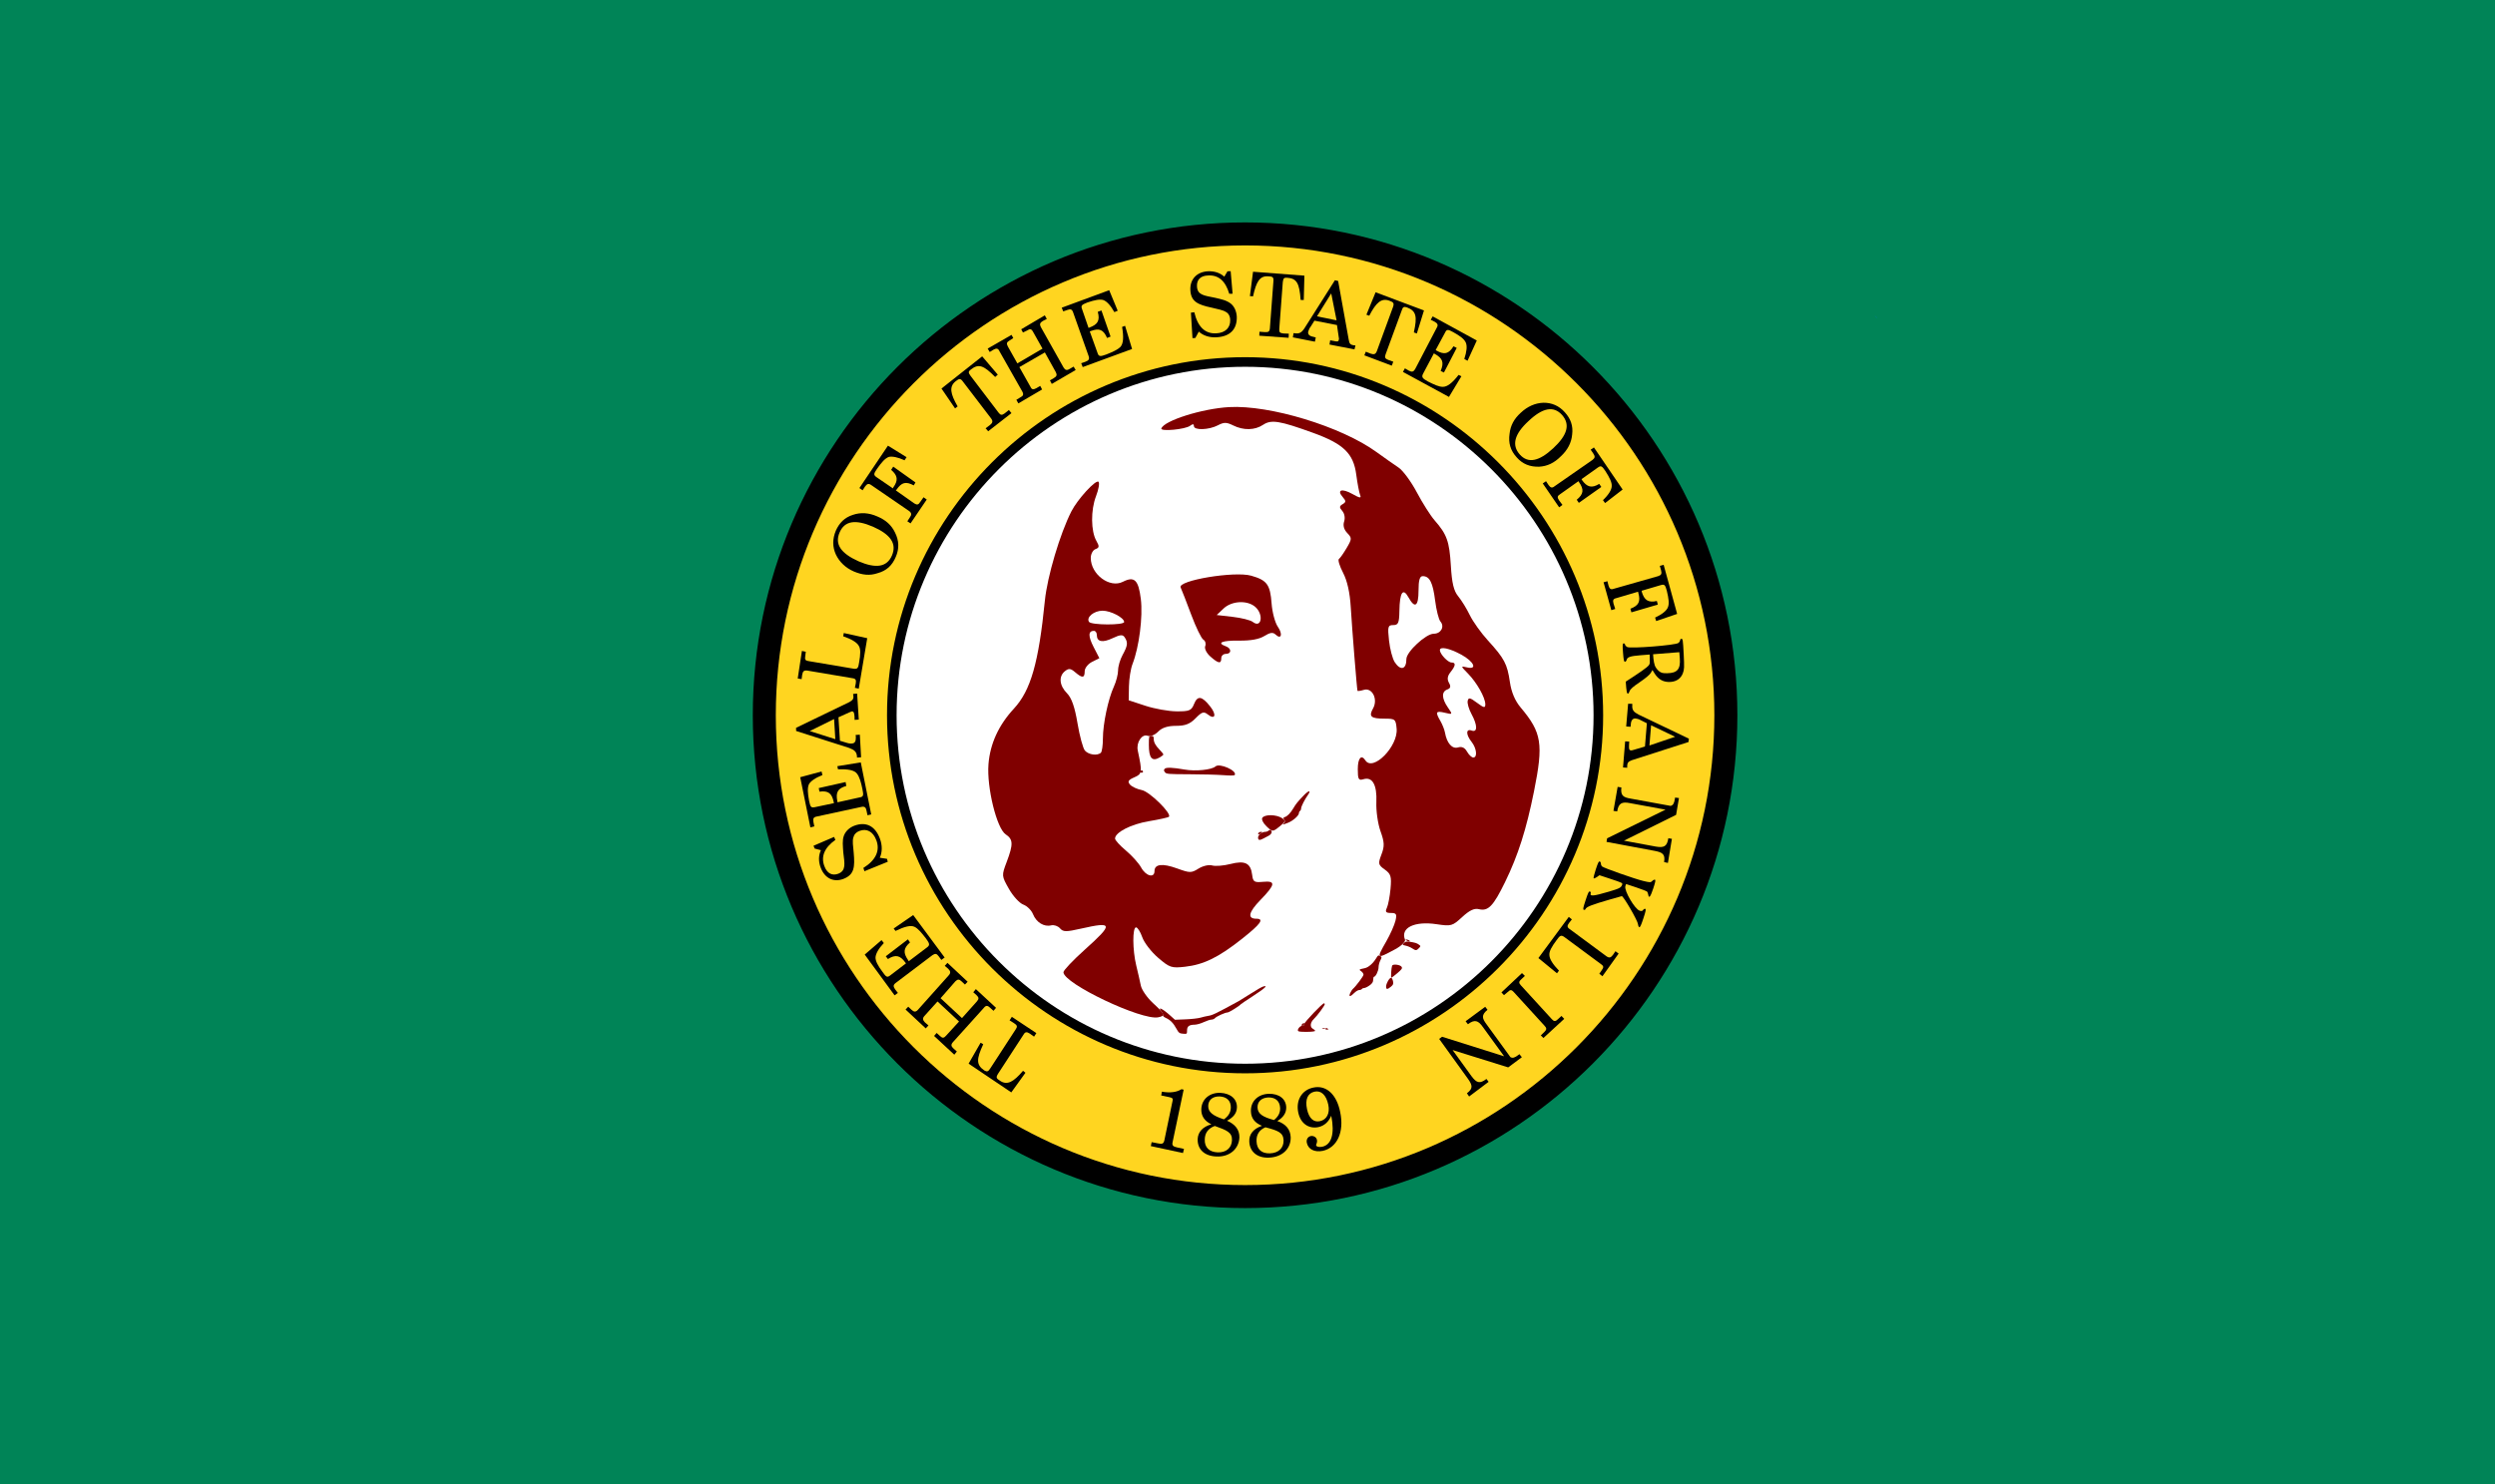 <?xml version="1.0" encoding="UTF-8" standalone="no"?>
<svg
   version="1.1"
   width="600"
   height="356.962"
   viewBox="0 0 300 178.481"
   id="svg6311"
   sodipodi:docname="Flag_of_Franklin.svg"
   inkscape:version="1.1 (c68e22c387, 2021-05-23)"
   xmlns:inkscape="http://www.inkscape.org/namespaces/inkscape"
   xmlns:sodipodi="http://sodipodi.sourceforge.net/DTD/sodipodi-0.dtd"
   xmlns="http://www.w3.org/2000/svg"
   xmlns:svg="http://www.w3.org/2000/svg">
  <defs
     id="defs6315" />
  <sodipodi:namedview
     id="namedview6313"
     pagecolor="#ffffff"
     bordercolor="#666666"
     borderopacity="1.0"
     inkscape:pageshadow="2"
     inkscape:pageopacity="0.0"
     inkscape:pagecheckerboard="0"
     showgrid="false"
     fit-margin-top="0"
     fit-margin-left="0"
     fit-margin-right="0"
     fit-margin-bottom="0"
     inkscape:zoom="0.59"
     inkscape:cx="633.05085"
     inkscape:cy="338.13559"
     inkscape:window-width="1366"
     inkscape:window-height="705"
     inkscape:window-x="-8"
     inkscape:window-y="-8"
     inkscape:window-maximized="1"
     inkscape:current-layer="svg6311" />
  <rect
     fill="#008457"
     width="300"
     height="178.481"
     id="rect4409"
     x="0"
     y="0"
     style="stroke-width:0.542" />
  <path
     fill-rule="evenodd"
     clip-rule="evenodd"
     fill="#ffd520"
     d="m 149.709,142.931 c -31.355,0 -56.928,-25.574 -56.928,-56.928 0,-31.354 25.573,-56.927 56.928,-56.927 31.355,0 56.928,25.573 56.928,56.927 0,31.354 -25.574,56.928 -56.928,56.928 z"
     id="path4411"
     style="stroke-width:0.542" />
  <path
     fill="#34c2de"
     stroke="#000000"
     stroke-width="0.483"
     stroke-miterlimit="2.613"
     d="m 149.709,43.527 c 23.396,0 42.477,19.082 42.477,42.478 0,23.396 -19.082,42.476 -42.477,42.476 -23.396,0 -42.477,-19.081 -42.477,-42.476 0,-23.395 19.081,-42.478 42.477,-42.478 z"
     id="path4413" />
  <path
     fill-rule="evenodd"
     clip-rule="evenodd"
     fill="none"
     stroke="#000000"
     stroke-width="2.767"
     d="m 149.709,28.127 c 31.84,0 57.81,25.999 57.81,57.876 0,31.876 -25.97,57.876 -57.81,57.876 -31.84,0 -57.809,-26 -57.809,-57.876 0,-31.877 25.969,-57.876 57.809,-57.876 z"
     id="path4419" />
  <path
     fill-rule="evenodd"
     clip-rule="evenodd"
     d="m 140.994,137.333 1.329,-6.306 -0.258,-0.059 c -0.555,0.356 -1.349,0.475 -2.36,0.297 l -0.079,0.457 0.952,0.198 c 0.377,0.08 0.496,0.159 0.416,0.436 l -0.991,4.76 c -0.1,0.435 -0.278,0.475 -0.813,0.357 l -0.715,-0.139 -0.099,0.476 3.867,0.833 0.119,-0.496 -0.753,-0.159 c -0.535,-0.119 -0.714,-0.218 -0.615,-0.654 z"
     id="path4421"
     style="stroke-width:0.542" />
  <path
     fill-rule="evenodd"
     clip-rule="evenodd"
     d="m 145.654,135.191 c -0.833,-0.396 -1.229,-1.011 -1.209,-1.823 0.04,-1.191 0.991,-2.003 2.28,-1.963 1.269,0.059 2.042,0.772 2.003,1.764 -0.02,0.675 -0.417,1.191 -1.19,1.587 0.991,0.435 1.507,1.09 1.488,2.022 -0.06,1.349 -1.151,2.36 -2.777,2.281 -1.447,-0.06 -2.28,-0.873 -2.241,-2.102 0.04,-0.833 0.595,-1.468 1.646,-1.765 z m 0.417,0.198 c -0.773,0.278 -1.19,0.814 -1.21,1.607 -0.04,0.972 0.535,1.526 1.547,1.567 1.031,0.039 1.685,-0.536 1.725,-1.448 0.04,-0.953 -0.615,-1.21 -2.062,-1.726 z m 1.091,-0.794 c 0.555,-0.396 0.812,-0.832 0.832,-1.407 0.02,-0.813 -0.475,-1.309 -1.348,-1.349 -0.833,-0.019 -1.348,0.416 -1.369,1.131 -0.02,0.754 0.555,1.19 1.885,1.625 z"
     id="path4423"
     style="stroke-width:0.542" />
  <path
     fill-rule="evenodd"
     clip-rule="evenodd"
     d="m 151.743,135.37 c -0.853,-0.337 -1.31,-0.912 -1.329,-1.725 -0.059,-1.191 0.833,-2.083 2.123,-2.122 1.268,-0.04 2.081,0.615 2.121,1.606 0.019,0.674 -0.337,1.23 -1.071,1.666 1.011,0.357 1.567,0.992 1.606,1.943 0.04,1.349 -0.972,2.399 -2.617,2.459 -1.428,0.059 -2.321,-0.734 -2.36,-1.943 -0.04,-0.852 0.476,-1.527 1.527,-1.884 z m 0.416,0.178 c -0.754,0.318 -1.111,0.892 -1.071,1.706 0.04,0.951 0.615,1.466 1.625,1.427 1.032,-0.039 1.647,-0.654 1.626,-1.566 -0.038,-0.953 -0.694,-1.17 -2.181,-1.567 z m 1.031,-0.872 c 0.536,-0.437 0.753,-0.892 0.734,-1.448 -0.04,-0.833 -0.556,-1.288 -1.428,-1.269 -0.834,0.04 -1.309,0.516 -1.29,1.209 0.02,0.754 0.635,1.15 1.984,1.508 z"
     id="path4425"
     style="stroke-width:0.542" />
  <path
     fill-rule="evenodd"
     clip-rule="evenodd"
     d="m 159.714,132.831 c 0.219,1.032 -0.178,1.804 -1.011,1.984 -0.754,0.158 -1.309,-0.337 -1.546,-1.447 -0.257,-1.191 0.1,-1.925 0.893,-2.103 0.793,-0.177 1.408,0.377 1.665,1.567 z m 0.358,1.329 c 0.436,2.201 0.019,3.49 -1.091,3.729 -0.435,0.08 -0.694,-0.021 -0.734,-0.178 -0.02,-0.101 0.179,-0.319 0.099,-0.655 -0.059,-0.318 -0.416,-0.515 -0.734,-0.456 -0.356,0.079 -0.574,0.415 -0.475,0.832 0.158,0.734 0.893,1.15 1.904,0.952 1.725,-0.377 2.618,-2.24 2.102,-4.68 -0.437,-2.162 -1.706,-3.253 -3.213,-2.935 -1.389,0.277 -2.141,1.526 -1.825,3.014 0.278,1.309 1.249,1.982 2.419,1.744 0.714,-0.158 1.231,-0.634 1.547,-1.368 z"
     id="path4427"
     style="stroke-width:0.542" />
  <rect
     x="586.74"
     y="73.384"
     fill="none"
     width="221"
     height="219.3"
     id="rect6279" />
  <path
     fill="none"
     stroke="#000000"
     stroke-width="1.153"
     stroke-miterlimit="2.613"
     d="m 149.709,43.527 c 23.396,0 42.477,19.082 42.477,42.478 0,23.396 -19.082,42.476 -42.477,42.476 -23.396,0 -42.477,-19.081 -42.477,-42.476 0,-23.396 19.081,-42.478 42.477,-42.478 z"
     id="path6281"
     style="fill:#ffffff" />
  <path
     style="fill:#008080;stroke-width:0.106"
     d="m 225.492,38.062 c -0.131,-0.167 -0.128,-0.171 0.04,-0.04 0.176,0.138 0.232,0.225 0.145,0.225 -0.022,0 -0.105,-0.083 -0.185,-0.185 z"
     id="path12694" />
  <g
     id="g13672"
     transform="matrix(0.538,0.069,-0.069,0.538,236.899,20.857)">
    <path
       fill-rule="evenodd"
       clip-rule="evenodd"
       d="m -119.132,59.634 10.821,4.204 2.156,-4.898 -0.659,-0.219 c -1.169,1.974 -2.157,2.96 -3.143,3.07 -0.806,0.11 -1.901,-0.219 -3.437,-0.767 -1.244,-0.512 -1.572,-0.731 -1.244,-1.609 l 1.792,-4.752 0.183,0.11 c 1.9,0.731 2.339,1.644 1.791,3.582 l 0.769,0.256 2.12,-5.776 -0.769,-0.255 c -0.804,1.828 -1.792,2.156 -3.583,1.425 l -0.219,-0.109 1.572,-4.094 c 0.256,-0.841 0.584,-0.805 1.791,-0.329 1.644,0.658 2.631,1.206 3.071,1.975 0.401,0.693 0.439,1.901 0.108,3.617 l 0.769,0.293 1.462,-4.716 -10.383,-4.057 -0.328,0.804 0.949,0.329 c 0.696,0.292 0.879,0.621 0.586,1.279 l -3.58,9.688 c -0.294,0.658 -0.623,0.766 -1.316,0.511 l -0.951,-0.401 z"
       id="path4461" />
    <g
       id="g13642">
      <path
         fill-rule="evenodd"
         clip-rule="evenodd"
         d="m -185.734,215.099 -4.496,9.322 c -0.366,0.768 -0.585,0.876 -1.243,0.621 -1.974,-1.023 -2.083,-2.231 -0.987,-5.738 l -0.621,-0.258 -2.048,4.936 10.199,5.117 2.558,-4.715 -0.585,-0.365 c -1.791,2.741 -3.07,3.692 -4.752,2.851 -0.841,-0.401 -1.097,-0.548 -0.658,-1.499 l 4.497,-9.322 c 0.293,-0.693 0.621,-0.731 1.352,-0.401 l 1.023,0.55 0.403,-0.842 -5.849,-2.887 -0.401,0.84 1.096,0.512 c 0.731,0.33 0.841,0.658 0.512,1.279 z"
         id="path4429" />
      <path
         fill-rule="evenodd"
         clip-rule="evenodd"
         d="m -190.669,210.932 -4.971,-3.546 -0.475,0.769 0.804,0.548 c 0.585,0.438 0.659,0.732 0.256,1.352 l -2.814,4.096 -5.264,-3.766 2.776,-4.131 c 0.44,-0.549 0.769,-0.621 1.39,-0.145 l 0.804,0.584 0.512,-0.694 -4.971,-3.582 -0.511,0.732 0.84,0.547 c 0.585,0.44 0.695,0.841 0.329,1.389 l -5.848,8.518 c -0.403,0.549 -0.768,0.585 -1.389,0.144 l -0.804,-0.584 -0.513,0.695 4.972,3.582 0.511,-0.731 -0.841,-0.549 c -0.584,-0.475 -0.694,-0.842 -0.328,-1.389 l 2.485,-3.583 5.3,3.802 -2.45,3.475 c -0.402,0.619 -0.731,0.693 -1.315,0.256 l -0.84,-0.586 -0.477,0.731 4.971,3.547 0.475,-0.768 -0.804,-0.551 c -0.621,-0.438 -0.731,-0.766 -0.329,-1.387 l 5.849,-8.443 c 0.366,-0.623 0.768,-0.623 1.353,-0.185 l 0.84,0.585 z"
         id="path4431" />
      <path
         fill-rule="evenodd"
         clip-rule="evenodd"
         d="m -203.39,201.318 -8.115,-8.443 -3.91,3.51 0.474,0.475 c 1.865,-1.207 3.181,-1.755 4.095,-1.426 0.768,0.258 1.645,1.06 2.815,2.231 0.913,0.986 1.134,1.315 0.474,1.937 l -3.618,3.548 -0.109,-0.148 c -1.39,-1.535 -1.464,-2.522 -0.147,-4.021 l -0.548,-0.621 -4.386,4.35 0.548,0.548 c 1.535,-1.278 2.595,-1.168 3.948,0.294 l 0.146,0.145 -3.144,3.107 c -0.621,0.622 -0.876,0.402 -1.755,-0.549 -1.242,-1.279 -1.901,-2.228 -1.972,-3.034 -0.038,-0.804 0.402,-1.973 1.424,-3.362 l -0.585,-0.586 -3.29,3.656 7.713,8.116 0.658,-0.622 -0.731,-0.732 c -0.475,-0.549 -0.548,-0.877 -0.037,-1.389 l 7.312,-7.164 c 0.548,-0.476 0.876,-0.476 1.425,0.11 l 0.657,0.694 z"
         id="path4433" />
      <path
         fill-rule="evenodd"
         clip-rule="evenodd"
         d="m -220.462,181.214 c 0.403,-1.279 0.221,-2.778 -0.474,-4.131 -1.426,-2.779 -3.62,-3.473 -6.032,-2.193 -1.024,0.548 -1.755,1.426 -2.011,2.485 -0.255,1.097 0.073,2.268 0.329,3.655 0.658,2.561 1.133,3.948 -0.475,4.861 -1.315,0.695 -2.487,0.258 -3.29,-1.278 -1.06,-2.011 -0.512,-4.058 1.682,-6.067 l -0.366,-0.623 -4.277,2.523 0.328,0.584 1.427,0.184 c -0.403,1.279 -0.221,2.594 0.439,3.838 1.206,2.266 3.29,2.925 5.336,1.828 2.267,-1.244 2.193,-2.888 1.499,-6.068 -0.33,-1.426 -0.621,-2.485 -0.512,-3.254 0.072,-0.693 0.439,-1.278 1.206,-1.68 1.426,-0.769 2.961,-0.295 3.948,1.606 1.134,2.158 0.439,4.386 -2.083,6.435 l 0.331,0.694 4.862,-2.743 -0.257,-0.621 z"
         id="path4435" />
      <path
         fill-rule="evenodd"
         clip-rule="evenodd"
         d="m -223.567,171.928 -3.765,-11.148 -5.043,1.497 0.218,0.661 c 2.192,-0.332 3.619,-0.294 4.313,0.436 0.622,0.62 1.097,1.682 1.608,3.181 0.44,1.315 0.548,1.717 -0.401,1.973 l -4.68,1.684 -0.072,-0.22 c -0.658,-1.938 -0.255,-2.853 1.535,-3.619 l -0.255,-0.842 -5.739,2.083 0.256,0.768 c 1.901,-0.512 2.778,0 3.436,1.9 l 0.073,0.221 -4.095,1.425 c -0.876,0.294 -0.986,0 -1.424,-1.205 -0.548,-1.682 -0.769,-2.853 -0.512,-3.692 0.292,-0.693 1.169,-1.535 2.705,-2.377 l -0.293,-0.768 -4.532,1.865 3.655,10.748 0.84,-0.33 -0.328,-0.951 c -0.219,-0.731 -0.11,-1.06 0.549,-1.277 l 9.614,-3.4 c 0.658,-0.221 0.986,0 1.206,0.731 l 0.33,0.951 z"
         id="path4437" />
      <path
         fill-rule="evenodd"
         clip-rule="evenodd"
         d="m -242.43,155.699 -0.109,-0.693 11.002,-7.166 c 0.658,-0.512 0.877,-0.803 0.695,-1.499 0,-0.109 -0.109,-0.29 -0.109,-0.401 l 0.877,-0.184 1.096,5.667 -0.914,0.183 -0.11,-0.731 c -0.183,-0.842 -0.292,-1.098 -0.731,-1.06 -0.147,0.072 -0.366,0.182 -0.586,0.328 l -2.193,1.353 0.987,5.117 1.537,0.256 c 0.474,0.109 0.986,0.074 1.205,0 0.586,-0.109 0.804,-0.586 0.658,-1.498 l -0.109,-0.476 0.914,-0.183 0.914,4.934 -0.914,0.184 v -0.184 c -0.219,-1.096 -0.767,-1.426 -1.974,-1.716 z m 8.006,-3.692 -5.008,3.327 5.849,1.059 z"
         id="path4439" />
      <path
         fill-rule="evenodd"
         clip-rule="evenodd"
         d="m -229.856,144.625 0.44,-11.334 -5.301,-0.475 -0.037,0.731 c 1.938,0.402 3.143,0.95 3.656,1.608 0.584,0.658 0.658,1.9 0.584,3.655 -0.036,1.244 -0.108,1.573 -0.986,1.573 l -10.162,-0.403 c -0.695,0 -0.915,-0.219 -0.877,-0.987 v -0.987 l -0.878,-0.073 -0.146,6.177 0.877,0.037 v -0.986 c 0.036,-0.769 0.255,-1.06 0.988,-1.06 l 10.161,0.402 c 0.695,0 0.915,0.256 0.877,1.06 l -0.072,0.987 z"
         id="path4441" />
      <path
         fill-rule="evenodd"
         clip-rule="evenodd"
         d="m -67.299,174.79 -5.52,9.909 4.512,2.822 0.364,-0.636 c -1.546,-1.235 -2.373,-2.269 -2.532,-3.088 -0.223,-0.851 0.273,-1.993 1.133,-3.524 0.594,-1.093 0.808,-1.354 1.591,-0.957 l 8.88,4.958 c 0.62,0.314 0.716,0.609 0.336,1.277 l -0.446,0.88 0.75,0.462 2.925,-5.443 -0.766,-0.43 -0.446,0.88 c -0.38,0.67 -0.708,0.83 -1.361,0.499 l -8.879,-4.956 c -0.62,-0.314 -0.7,-0.642 -0.303,-1.342 l 0.511,-0.848 z"
         id="path4441-7" />
      <path
         fill-rule="evenodd"
         clip-rule="evenodd"
         d="m -234.241,118.999 c -1.901,-0.548 -3.437,-1.682 -4.423,-3.217 -0.987,-1.571 -1.208,-3.327 -0.694,-5.227 0.547,-1.829 1.57,-3.181 3.325,-3.985 1.645,-0.805 3.436,-0.913 5.411,-0.329 1.973,0.548 3.326,1.499 4.313,2.997 1.169,1.718 1.425,3.473 0.877,5.374 -0.549,2.01 -1.682,3.326 -3.546,4.094 -1.644,0.804 -3.289,0.841 -5.263,0.292 z m 0.731,-2.376 c 4.095,1.17 6.434,0.476 7.202,-2.229 0.767,-2.742 -0.914,-4.569 -4.971,-5.776 -4.094,-1.169 -6.433,-0.511 -7.202,2.229 -0.768,2.706 0.878,4.534 4.972,5.776 z"
         id="path4443" />
      <path
         fill-rule="evenodd"
         clip-rule="evenodd"
         d="m -223.129,106.825 2.889,-5.701 -0.769,-0.403 -0.584,1.097 c -0.33,0.731 -0.623,0.804 -1.28,0.511 l -4.422,-2.339 0.109,-0.147 c 0.95,-1.828 1.828,-2.156 3.691,-1.462 l 0.293,-0.694 -5.336,-2.852 -0.366,0.768 c 1.609,1.06 1.901,2.084 0.95,3.838 l -0.036,0.184 -3.948,-2.012 c -0.768,-0.401 -0.658,-0.731 -0.109,-1.827 0.841,-1.609 1.499,-2.56 2.266,-2.962 0.696,-0.255 1.901,-0.218 3.546,0.293 l 0.366,-0.732 -4.423,-2.011 -5.081,10.126 0.768,0.402 0.438,-0.914 c 0.365,-0.659 0.695,-0.805 1.316,-0.476 l 9.065,4.643 c 0.585,0.329 0.695,0.731 0.331,1.389 l -0.44,0.914 z"
         id="path4445" />
      <path
         fill-rule="evenodd"
         clip-rule="evenodd"
         d="m -206.898,79.995 -7.203,-7.311 c -0.622,-0.622 -0.622,-0.914 -0.108,-1.389 1.535,-1.572 2.704,-1.279 5.556,0.95 l 0.511,-0.585 -3.948,-3.583 -8.042,8.225 3.545,3.984 0.513,-0.511 c -1.975,-2.596 -2.451,-4.095 -1.17,-5.448 0.657,-0.658 0.95,-0.913 1.644,-0.146 l 7.238,7.311 c 0.475,0.513 0.475,0.915 -0.073,1.463 l -0.877,0.84 0.658,0.585 4.605,-4.643 -0.657,-0.621 -0.841,0.876 c -0.549,0.512 -0.842,0.512 -1.352,1e-4 z"
         id="path4447" />
      <path
         fill-rule="evenodd"
         clip-rule="evenodd"
         d="m -202.805,77.4 4.824,-3.729 -0.511,-0.731 -0.804,0.622 c -0.622,0.44 -0.951,0.44 -1.316,-0.146 l -2.996,-4.021 5.19,-3.948 2.96,4.021 c 0.403,0.585 0.33,0.914 -0.291,1.39 l -0.768,0.585 0.512,0.731 4.861,-3.728 -0.548,-0.694 -0.768,0.585 c -0.621,0.512 -0.987,0.439 -1.425,-0.11 l -6.142,-8.26 c -0.365,-0.55 -0.33,-0.915 0.293,-1.391 l 0.804,-0.548 -0.548,-0.732 -4.789,3.729 0.474,0.657 0.843,-0.548 c 0.585,-0.511 0.913,-0.511 1.352,0.11 l 2.559,3.437 -5.117,3.947 -2.559,-3.436 c -0.439,-0.622 -0.403,-0.915 0.219,-1.389 l 0.731,-0.622 -0.475,-0.657 -4.862,3.691 0.549,0.695 0.768,-0.622 c 0.585,-0.438 0.987,-0.438 1.353,0.184 l 6.141,8.188 c 0.439,0.621 0.366,0.95 -0.292,1.39 l -0.768,0.62 z"
         id="path4449" />
      <path
         fill-rule="evenodd"
         clip-rule="evenodd"
         d="m -189.681,67.604 10.344,-5.374 -2.194,-4.898 -0.622,0.329 c 0.658,2.194 0.768,3.619 0.184,4.46 -0.512,0.659 -1.499,1.279 -2.887,2.047 -1.207,0.623 -1.609,0.731 -1.975,-0.11 l -2.304,-4.497 0.22,-0.11 c 1.791,-0.95 2.742,-0.656 3.765,1.061 l 0.731,-0.402 -2.741,-5.483 -0.769,0.402 c 0.769,1.828 0.366,2.778 -1.389,3.692 l -0.183,0.109 -1.974,-3.984 c -0.402,-0.768 -0.11,-0.95 0.987,-1.572 1.572,-0.768 2.669,-1.134 3.472,-0.987 0.769,0.183 1.718,0.951 2.743,2.339 l 0.695,-0.402 -2.45,-4.276 -9.943,5.19 0.438,0.768 0.879,-0.438 c 0.656,-0.33 0.986,-0.293 1.315,0.365 l 4.643,9.175 c 0.329,0.658 0.146,0.988 -0.548,1.352 l -0.878,0.439 z"
         id="path4451" />
      <path
         fill-rule="evenodd"
         clip-rule="evenodd"
         d="m -165.154,56.528 c 1.06,0.766 2.522,1.022 3.948,0.766 3.07,-0.51 4.423,-2.375 3.982,-5.117 -0.218,-1.169 -0.802,-2.157 -1.68,-2.705 -1.06,-0.622 -2.194,-0.694 -3.619,-0.84 -2.559,-0.184 -3.984,-0.109 -4.312,-2.01 -0.256,-1.427 0.474,-2.45 2.193,-2.706 2.192,-0.402 3.911,0.694 5.117,3.436 l 0.731,-0.11 -1.06,-4.897 -0.694,0.109 -0.549,1.279 c -1.096,-0.768 -2.411,-0.951 -3.728,-0.731 -2.485,0.44 -3.765,2.304 -3.363,4.606 0.439,2.523 2.01,3.034 5.19,3.291 1.463,0.183 2.486,0.183 3.253,0.549 0.622,0.219 1.06,0.84 1.17,1.681 0.255,1.608 -0.659,2.924 -2.706,3.29 -2.449,0.44 -4.241,-0.914 -5.41,-4.02 l -0.732,0.183 1.06,5.556 0.623,-0.109 z"
         id="path4453" />
      <path
         fill-rule="evenodd"
         clip-rule="evenodd"
         d="m -147.535,53.676 -0.549,-10.382 c 0,-0.841 0.11,-1.06 0.804,-1.097 2.193,-0.146 2.889,0.878 3.619,4.497 l 0.695,-0.072 -0.549,-5.374 -11.405,0.585 v 5.447 l 0.695,-0.037 c 0.292,-3.29 0.878,-4.715 2.742,-4.825 0.95,-0.072 1.279,-0.072 1.316,0.987 l 0.548,10.381 c 0.037,0.731 -0.22,0.95 -0.988,0.987 l -1.206,0.073 0.073,0.877 6.507,-0.366 -0.072,-0.913 -1.207,0.108 c -0.768,-1e-4 -0.986,-0.145 -1.023,-0.876 z"
         id="path4455" />
      <path
         fill-rule="evenodd"
         clip-rule="evenodd"
         d="m -136.678,41.394 0.731,0.073 3.984,12.611 c 0.256,0.841 0.475,1.06 1.243,1.097 0.109,0 0.294,-0.037 0.401,-0.037 l -0.107,0.913 -5.631,-0.365 0.036,-0.951 0.731,0.038 c 0.805,0.073 1.135,0.073 1.135,-0.365 0.07,-0.184 0,-0.403 -0.111,-0.731 l -0.694,-2.487 -5.08,-0.329 -0.659,1.426 c -0.292,0.44 -0.328,0.951 -0.401,1.17 -0.036,0.622 0.401,0.951 1.315,0.988 l 0.513,0.072 -0.072,0.952 -4.973,-0.33 0.037,-0.951 h 0.184 c 1.133,0.037 1.57,-0.33 2.119,-1.461 z m 1.498,8.773 -1.937,-5.774 -2.485,5.445 z"
         id="path4457" />
      <path
         fill-rule="evenodd"
         clip-rule="evenodd"
         d="m -123.445,56.271 2.303,-10.089 c 0.146,-0.84 0.365,-0.987 1.098,-0.84 2.118,0.511 2.522,1.681 2.193,5.3 l 0.693,0.146 0.915,-5.264 -11.149,-2.631 -1.39,5.19 0.659,0.145 c 1.132,-3.106 2.154,-4.276 3.982,-3.874 0.879,0.219 1.207,0.329 0.988,1.316 l -2.303,10.126 c -0.185,0.731 -0.514,0.876 -1.28,0.731 l -1.132,-0.293 -0.22,0.84 6.323,1.499 0.22,-0.914 -1.171,-0.255 c -0.731,-0.182 -0.877,-0.439 -0.731,-1.134 z"
         id="path4459" />
      <path
         fill-rule="evenodd"
         clip-rule="evenodd"
         d="m -92.082,65.3 c 1.317,-1.608 2.924,-2.559 4.715,-2.851 1.792,-0.256 3.51,0.22 4.971,1.499 1.463,1.243 2.232,2.742 2.232,4.678 0.072,1.828 -0.549,3.546 -1.903,5.155 -1.241,1.609 -2.666,2.522 -4.421,2.852 -2.01,0.329 -3.728,-0.11 -5.191,-1.39 -1.608,-1.353 -2.303,-2.961 -2.266,-5.008 -0.037,-1.828 0.547,-3.4 1.863,-4.935 z m 1.938,1.609 c -2.742,3.254 -3.07,5.775 -0.949,7.603 2.082,1.792 4.423,0.951 7.164,-2.339 2.74,-3.29 3.106,-5.702 0.986,-7.566 -2.121,-1.828 -4.496,-1.024 -7.201,2.303 z"
         id="path4463" />
      <path
         fill-rule="evenodd"
         clip-rule="evenodd"
         d="m -85.246,80.214 4.276,4.789 0.659,-0.621 -0.879,-0.914 c -0.511,-0.585 -0.511,-0.915 0.037,-1.353 l 3.691,-3.399 0.146,0.183 c 1.353,1.499 1.353,2.485 0,3.948 l 0.548,0.622 4.497,-4.131 -0.547,-0.621 c -1.536,1.242 -2.598,1.06 -3.914,-0.366 l -0.107,-0.183 3.252,-2.998 c 0.658,-0.621 0.915,-0.402 1.756,0.548 1.133,1.354 1.791,2.34 1.827,3.181 0.073,0.768 -0.439,1.937 -1.536,3.29 l 0.549,0.585 3.475,-3.472 -7.494,-8.444 -0.659,0.585 0.659,0.731 c 0.548,0.621 0.548,0.951 0.035,1.463 l -7.604,6.872 c -0.475,0.511 -0.84,0.439 -1.352,-0.109 l -0.659,-0.769 z"
         id="path4465" />
      <path
         fill-rule="evenodd"
         clip-rule="evenodd"
         d="m -69.091,100.231 2.494,5.916 0.825,-0.373 -0.535,-1.15 c -0.294,-0.718 -0.187,-1.031 0.474,-1.268 l 4.594,-2.019 0.079,0.22 c 0.795,1.857 0.475,2.789 -1.279,3.735 l 0.317,0.766 5.593,-2.451 -0.316,-0.764 c -1.856,0.677 -2.801,0.161 -3.584,-1.615 l -0.042,-0.208 4.048,-1.782 c 0.824,-0.374 0.996,-0.084 1.484,1.087 0.633,1.648 0.936,2.794 0.698,3.602 -0.179,0.75 -1.043,1.69 -2.519,2.614 l 0.33,0.731 4.412,-2.159 -4.353,-10.417 -0.813,0.339 0.387,0.905 c 0.317,0.765 0.21,1.077 -0.441,1.395 l -9.42,4.037 c -0.615,0.33 -0.937,0.143 -1.243,-0.541 l -0.375,-0.941 z"
         id="path4465-4" />
      <path
         fill-rule="evenodd"
         clip-rule="evenodd"
         d="m -45.918,132.212 0.014,0.745 -11.947,5.6 c -0.7,0.395 -0.925,0.615 -0.873,1.368 0.017,0.113 0.057,0.306 0.073,0.42 l -0.938,0.055 -0.267,-5.802 0.901,-0.062 0.053,0.752 c 0.075,0.83 0.131,1.138 0.576,1.142 0.152,-0.011 0.351,-0.086 0.634,-0.221 l 2.337,-1.033 -0.235,-5.165 -1.502,-0.527 c -0.412,-0.185 -0.929,-0.203 -1.151,-0.205 -0.601,0.042 -0.914,0.542 -0.85,1.445 l 0.018,0.523 -0.975,0.051 -0.215,-5.051 0.908,-0.099 0.039,0.192 c 0.047,1.196 0.5,1.573 1.685,2.007 z m -8.485,2.613 5.407,-2.64 -5.61,-1.852 z"
         id="path4469" />
      <path
         fill-rule="evenodd"
         clip-rule="evenodd"
         d="m -76.007,188.468 -3.972,4.827 0.635,0.529 0.723,-0.78 c 0.481,-0.618 0.757,-0.682 1.327,-0.188 l 7.738,6.559 c 0.584,0.463 0.581,0.79 0.12,1.375 l -0.677,0.846 0.652,0.496 4.038,-4.797 -0.702,-0.559 -0.624,0.749 c -0.511,0.682 -0.856,0.711 -1.392,0.234 l -7.77,-6.576 c -0.552,-0.445 -0.584,-0.788 -0.04,-1.374 l 0.66,-0.811 z"
         id="path4475" />
      <path
         fill-rule="evenodd"
         clip-rule="evenodd"
         d="m -83.147,196.915 -3.898,3.73 0.594,0.589 c 1.341,-1.319 2.165,-1.114 3.347,0.173 l 5.516,5.858 -14.196,-2.55 -0.572,0.56 7.441,7.949 c 1.183,1.289 1.458,1.987 0.191,3.216 l 0.569,0.656 3.879,-3.78 -0.562,-0.573 c -1.341,1.319 -2.061,1.154 -3.346,-0.174 l -4.901,-5.224 12.708,2.241 2.718,-2.625 -0.63,-0.599 -0.195,0.198 c -0.707,0.703 -1.147,0.923 -1.692,0.709 l -6.183,-6.552 c -1.177,-1.208 -1.418,-1.891 -0.191,-3.216 z"
         id="path4477" />
      <path
         fill-rule="evenodd"
         clip-rule="evenodd"
         d="m -60.223,144.824 -0.247,5.39 0.837,0.016 c 0.06,-1.88 0.798,-2.3 2.542,-2.184 l 8.035,0.433 -12.034,7.952 -0.028,0.8 10.871,0.618 c 1.746,0.116 2.426,0.431 2.357,2.196 l 0.864,0.082 0.199,-5.412 -0.802,-0.027 c -0.06,1.88 -0.695,2.257 -2.542,2.183 l -7.152,-0.399 10.743,-7.149 0.156,-3.775 -0.87,0.002 -0.005,0.278 c -0.026,0.997 -0.193,1.46 -0.736,1.681 l -8.996,-0.475 c -1.685,-0.062 -2.331,-0.39 -2.357,-2.196 z"
         id="path4477-4" />
      <path
         style="fill:#000000;stroke-width:0.195"
         d="m -62.061,161.729 c 0.151,0.029 0.294,0.227 0.319,0.44 0.025,0.213 0.18,0.479 0.344,0.592 0.434,0.298 7.524,1.815 9.474,2.027 1.499,0.163 1.688,0.14 1.958,-0.238 0.164,-0.23 0.413,-0.396 0.554,-0.369 0.197,0.038 0.171,0.489 -0.112,1.948 -0.376,1.939 -0.661,2.427 -0.919,1.573 -0.08,-0.264 -0.227,-0.561 -0.328,-0.661 -0.101,-0.1 -1.236,-0.386 -2.522,-0.637 l -2.339,-0.456 -0.094,0.486 c -0.194,1 2.701,4.776 3.829,4.994 0.409,0.079 0.619,0.008 0.744,-0.252 0.096,-0.199 0.293,-0.34 0.438,-0.311 0.209,0.041 0.179,0.491 -0.143,2.152 -0.302,1.559 -0.469,2.089 -0.647,2.054 -0.132,-0.025 -0.301,-0.315 -0.377,-0.643 -0.179,-0.783 -4.022,-5.808 -4.353,-5.693 -0.138,0.048 -1.175,0.488 -2.306,0.978 -4.149,1.799 -5.194,2.372 -5.314,2.914 -0.029,0.131 -0.182,0.213 -0.339,0.182 -0.237,-0.046 -0.217,-0.416 0.121,-2.157 0.337,-1.74 0.456,-2.091 0.694,-2.045 0.158,0.03 0.263,0.179 0.233,0.331 -0.155,0.8 0.59,0.643 3.953,-0.831 2.273,-0.996 2.588,-1.22 2.727,-1.941 0.067,-0.344 -0.094,-0.398 -2.597,-0.884 l -2.668,-0.517 -0.528,0.484 c -0.29,0.266 -0.591,0.426 -0.669,0.354 -0.078,-0.072 0.024,-0.985 0.227,-2.029 0.295,-1.521 0.422,-1.888 0.642,-1.846 z"
         id="path12733" />
      <path
         style="fill:#000000;stroke-width:0.195"
         d="m -62.96,113.103 c 0.157,-0.033 0.312,0.064 0.343,0.215 0.032,0.151 0.276,0.368 0.543,0.483 0.724,0.31 10.612,-1.76 11.15,-2.335 0.199,-0.212 0.335,-0.509 0.304,-0.66 -0.032,-0.151 0.083,-0.304 0.254,-0.34 0.28,-0.059 0.372,0.271 0.913,3.259 0.534,2.951 0.574,3.434 0.356,4.305 -0.293,1.174 -1.136,1.949 -2.408,2.216 -1.532,0.321 -2.78,-0.15 -3.831,-1.447 l -0.526,-0.649 -0.292,0.689 c -0.18,0.425 -1,1.313 -2.138,2.317 -1.391,1.227 -1.885,1.79 -2.006,2.286 -0.244,0.999 -0.537,0.76 -0.839,-0.684 l -0.273,-1.303 1.771,-1.508 c 0.974,-0.829 2.062,-1.827 2.418,-2.217 0.609,-0.668 0.637,-0.773 0.476,-1.809 l -0.171,-1.1 -1.997,0.418 c -2.206,0.462 -2.845,0.768 -2.908,1.393 -0.023,0.23 -0.165,0.443 -0.315,0.475 -0.219,0.046 -0.355,-0.334 -0.691,-1.942 -0.346,-1.65 -0.369,-2.01 -0.133,-2.059 z m 7.498,4.007 c 0.181,0.351 0.641,0.832 1.021,1.069 0.581,0.362 0.886,0.403 1.912,0.256 2.213,-0.318 2.84,-1.285 2.35,-3.625 l -0.281,-1.342 -2.856,0.598 -2.856,0.598 0.19,0.904 c 0.105,0.497 0.339,1.191 0.52,1.542 z"
         id="path12809" />
    </g>
  </g>
  <g
     id="g2499"
     transform="matrix(-3.305,0,0,3.135,525.274,-584.785)"
     style="fill:#800000;fill-opacity:1">
    <circle
       id="path1107"
       style="fill:#800000;stroke:#000000;stroke-width:0.265;fill-opacity:1"
       cx="107.818"
       cy="207.036"
       r="0.015" />
    <circle
       id="path1109"
       style="fill:#800000;stroke:#000000;stroke-width:0.265;fill-opacity:1"
       cx="107.818"
       cy="207.036"
       r="0.015" />
    <path
       style="fill:#800000;stroke-width:0.417;fill-opacity:1"
       d="m 440.729,851.139 c -1.012,-0.22 -0.934,-0.439 0.725,-2.051 0.8,-0.777 1.553,-1.921 1.673,-2.542 0.12,-0.621 0.403,-1.929 0.629,-2.906 0.517,-2.241 0.532,-5.515 0.026,-5.515 -0.211,0 -0.597,0.644 -0.857,1.431 -0.26,0.787 -1.238,2.123 -2.174,2.968 -1.588,1.435 -1.834,1.521 -3.698,1.3 -2.56,-0.303 -4.618,-1.367 -7.82,-4.043 -2.575,-2.152 -3.086,-2.907 -1.967,-2.907 1.269,0 1.074,-0.941 -0.564,-2.718 -2.064,-2.24 -2.138,-2.795 -0.349,-2.622 1.198,0.116 1.369,0.002 1.483,-0.985 0.2,-1.727 0.969,-2.139 2.985,-1.596 0.945,0.255 2.076,0.349 2.513,0.211 0.441,-0.14 1.269,0.059 1.863,0.449 1.003,0.657 1.186,0.656 2.949,-0.018 2.018,-0.771 3.103,-0.634 3.103,0.39 0,1.051 1.185,0.721 1.825,-0.508 0.328,-0.63 1.271,-1.739 2.094,-2.464 0.823,-0.725 1.497,-1.508 1.497,-1.741 0,-0.894 -2.191,-2.079 -4.642,-2.511 -1.408,-0.248 -2.646,-0.537 -2.751,-0.642 -0.441,-0.441 2.654,-3.653 3.726,-3.867 0.631,-0.126 1.358,-0.483 1.616,-0.794 0.366,-0.441 0.236,-0.67 -0.594,-1.048 -1.087,-0.495 -1.113,-0.711 -0.476,-3.875 0.235,-1.168 -0.568,-2.442 -1.35,-2.141 -0.381,0.146 -0.985,-0.102 -1.443,-0.593 -0.537,-0.577 -1.316,-0.844 -2.457,-0.844 -1.269,0 -1.915,-0.264 -2.687,-1.097 -0.85,-0.918 -1.121,-1.01 -1.657,-0.566 -1.024,0.85 -1.267,0.086 -0.358,-1.13 1.143,-1.531 1.745,-1.63 2.226,-0.366 0.362,0.952 0.637,1.074 2.398,1.062 1.094,-0.007 3.021,-0.371 4.281,-0.807 l 2.292,-0.794 -0.032,-2.005 c -0.018,-1.103 -0.24,-2.568 -0.495,-3.255 -0.902,-2.434 -1.435,-6.834 -1.138,-9.391 0.322,-2.777 0.885,-3.347 2.469,-2.499 1.805,0.966 4.404,-1.073 4.404,-3.454 0,-0.563 -0.289,-1.135 -0.643,-1.271 -0.536,-0.206 -0.557,-0.404 -0.13,-1.19 0.764,-1.406 0.789,-4.459 0.053,-6.474 -0.358,-0.979 -0.512,-1.917 -0.343,-2.083 0.367,-0.363 2.873,2.516 3.725,4.28 1.565,3.241 3.306,9.422 3.639,12.917 0.856,9.008 1.94,12.999 4.244,15.625 2.112,2.407 3.278,5.094 3.499,8.063 0.249,3.342 -1.132,9.279 -2.359,10.138 -1.039,0.728 -1.064,1.427 -0.141,4.001 0.707,1.974 0.704,2.013 -0.31,3.897 -0.564,1.047 -1.45,2.068 -1.97,2.27 -0.52,0.202 -1.119,0.823 -1.331,1.382 -0.453,1.192 -1.515,1.882 -2.5,1.624 -0.385,-0.101 -0.928,0.093 -1.207,0.43 -0.441,0.531 -0.825,0.537 -2.888,0.044 -4.417,-1.056 -4.476,-0.696 -0.504,3.059 1.604,1.517 2.917,2.979 2.917,3.25 0,1.635 -10.744,7.018 -13.021,6.523 z m 10.07,-38.597 c 0.266,-0.321 0.726,-2.103 1.021,-3.96 0.376,-2.365 0.808,-3.665 1.442,-4.339 1.056,-1.124 1.169,-2.463 0.272,-3.207 -0.516,-0.428 -0.772,-0.399 -1.387,0.157 -0.989,0.895 -1.314,0.861 -1.314,-0.138 0,-0.451 -0.453,-1.06 -1.008,-1.354 l -1.008,-0.534 0.79,-1.618 c 0.768,-1.573 0.752,-2.341 -0.049,-2.341 -0.216,0 -0.392,0.27 -0.392,0.6 0,0.995 -0.769,1.159 -2.165,0.463 -1.045,-0.521 -1.39,-0.549 -1.655,-0.132 -0.475,0.749 -0.426,1.2 0.28,2.554 0.342,0.656 0.622,1.659 0.622,2.229 0,0.569 0.258,1.626 0.573,2.348 0.791,1.813 1.511,5.4 1.511,7.525 0,0.976 0.125,1.899 0.278,2.052 0.474,0.474 1.68,0.306 2.188,-0.306 z m -0.558,-18.636 c 0.411,-0.665 -0.687,-1.614 -1.866,-1.614 -1.121,0 -2.958,1.016 -2.958,1.635 0,0.482 4.526,0.462 4.824,-0.021 z"
       id="path1247"
       transform="scale(0.265)" />
    <path
       style="fill:#800000;stroke-width:0.417;fill-opacity:1"
       d="m 432.083,799.167 c 0,-0.344 -0.281,-0.625 -0.625,-0.625 -0.81,0 -0.81,-0.789 0,-1.099 1.304,-0.501 0.537,-0.85 -1.797,-0.819 -1.609,0.022 -2.779,-0.201 -3.486,-0.664 -0.784,-0.514 -1.186,-0.574 -1.529,-0.231 -0.804,0.804 -1.042,-0.028 -0.321,-1.128 0.379,-0.578 0.76,-2.089 0.849,-3.358 0.19,-2.733 0.632,-3.368 2.8,-4.017 2.295,-0.688 10.133,0.689 9.686,1.702 -0.159,0.361 -0.815,2.14 -1.457,3.954 -0.642,1.814 -1.39,3.435 -1.663,3.604 -0.273,0.168 -0.388,0.587 -0.257,0.929 0.134,0.35 -0.17,1.006 -0.695,1.5 -1.105,1.038 -1.506,1.105 -1.506,0.253 z m -1.57,-5.982 2.195,-0.268 -0.938,-0.938 c -1.121,-1.121 -3.243,-1.242 -4.342,-0.248 -1.203,1.089 -0.877,3.187 0.338,2.179 0.303,-0.252 1.539,-0.578 2.747,-0.726 z"
       id="path1286"
       transform="scale(0.265)" />
    <path
       style="fill:#800000;stroke-width:0.417;fill-opacity:1"
       d="m 408.227,841.309 c -0.867,-0.495 -1.477,-1.124 -1.367,-1.413 0.648,-1.708 -1.297,-2.709 -4.332,-2.229 -2.02,0.319 -2.172,0.275 -3.521,-1.036 -1.005,-0.976 -1.664,-1.303 -2.294,-1.139 -1.276,0.334 -1.984,-0.441 -3.605,-3.949 -1.779,-3.851 -2.912,-7.601 -3.964,-13.124 -1.308,-6.867 -1.065,-8.482 1.827,-12.107 0.785,-0.984 1.281,-2.216 1.485,-3.687 0.364,-2.628 0.755,-3.41 3.015,-6.021 0.943,-1.09 2.063,-2.74 2.489,-3.668 0.426,-0.928 1.143,-2.155 1.593,-2.728 0.611,-0.777 0.867,-1.902 1.01,-4.431 0.199,-3.522 0.544,-4.537 2.236,-6.57 0.554,-0.665 1.648,-2.482 2.431,-4.038 0.783,-1.555 1.907,-3.167 2.498,-3.582 0.591,-0.415 1.97,-1.437 3.064,-2.273 4.824,-3.68 14.635,-6.827 20.227,-6.489 3.707,0.224 8.91,1.955 9.288,3.09 0.16,0.481 -3.295,0.141 -3.951,-0.389 -0.357,-0.289 -0.521,-0.274 -0.521,0.047 0,0.637 -2.064,0.564 -3.291,-0.115 -0.833,-0.462 -1.179,-0.46 -2.083,0.012 -1.439,0.751 -2.979,0.719 -4.127,-0.085 -1.118,-0.783 -2.254,-0.591 -6.831,1.155 -4.21,1.606 -5.571,2.99 -5.954,6.059 -0.16,1.277 -0.398,2.603 -0.53,2.947 -0.191,0.498 0.024,0.469 1.067,-0.148 1.438,-0.849 2.183,-0.591 1.314,0.456 -0.461,0.556 -0.458,0.726 0.018,1.02 0.464,0.287 0.472,0.473 0.043,0.99 -0.302,0.364 -0.409,1.015 -0.248,1.52 0.18,0.568 0.03,1.16 -0.422,1.659 -0.66,0.729 -0.655,0.86 0.067,2.158 0.423,0.76 0.905,1.484 1.072,1.608 0.166,0.125 -0.09,1.02 -0.57,1.991 -0.574,1.16 -0.936,2.865 -1.057,4.982 -0.187,3.265 -0.843,11.858 -0.923,12.1 -0.024,0.073 -0.418,0.014 -0.874,-0.131 -1.155,-0.367 -1.97,1.369 -1.262,2.69 0.628,1.173 0.301,1.475 -1.593,1.475 -1.44,0 -1.53,0.08 -1.645,1.458 -0.214,2.556 3.252,6.26 4.289,4.583 0.564,-0.913 1.042,-0.328 1.042,1.278 0,1.462 -0.106,1.661 -0.774,1.449 -1.236,-0.392 -1.877,0.809 -1.775,3.325 0.05,1.241 -0.204,3.126 -0.565,4.189 -0.548,1.614 -0.57,2.172 -0.134,3.377 0.483,1.335 0.449,1.499 -0.451,2.178 -0.842,0.635 -0.949,1.009 -0.794,2.782 0.099,1.126 0.326,2.376 0.506,2.777 0.255,0.568 0.131,0.729 -0.559,0.729 -0.753,0 -0.846,0.172 -0.62,1.146 0.146,0.63 0.712,1.966 1.258,2.969 1.389,2.552 1.34,2.599 -1.198,1.152 z m -9.883,-28.621 c 0.309,-0.578 0.709,-0.773 1.239,-0.605 0.806,0.256 1.533,-0.62 1.789,-2.156 0.07,-0.418 0.352,-1.17 0.627,-1.671 0.725,-1.318 0.631,-1.505 -0.605,-1.194 -1.097,0.275 -1.1,0.27 -0.417,-0.774 0.854,-1.303 0.881,-2.283 0.071,-2.593 -0.448,-0.172 -0.51,-0.438 -0.224,-0.971 0.272,-0.508 0.209,-0.977 -0.203,-1.521 -0.728,-0.961 -0.775,-1.412 -0.147,-1.412 0.485,0 1.571,-1.206 1.595,-1.771 0.025,-0.591 -1.282,-0.311 -2.922,0.625 -1.775,1.013 -2.282,2.242 -0.761,1.844 0.839,-0.219 0.83,-0.171 -0.161,0.889 -1.22,1.304 -2.393,3.493 -2.393,4.464 0,0.568 0.182,0.532 1.146,-0.227 0.948,-0.747 1.168,-0.793 1.275,-0.267 0.071,0.35 -0.163,1.203 -0.521,1.894 -0.839,1.623 -0.851,2.715 -0.025,2.398 0.802,-0.308 0.809,0.582 0.013,1.634 -0.697,0.921 -0.837,2.267 -0.236,2.267 0.221,0 0.608,-0.384 0.859,-0.853 z m 9.924,-12.948 c 0.304,-0.486 0.656,-1.893 0.784,-3.125 0.209,-2.022 0.152,-2.241 -0.581,-2.241 -0.69,0 -0.817,-0.306 -0.843,-2.044 -0.041,-2.698 -0.491,-3.412 -1.245,-1.974 C 405.504,792.037 405,791.679 405,789.375 c 0,-1.492 -0.163,-2.083 -0.574,-2.083 -0.951,0 -1.391,0.913 -1.706,3.542 -0.165,1.375 -0.49,2.732 -0.723,3.016 -0.613,0.747 -0.08,1.776 0.921,1.776 1.073,0 3.749,2.618 3.749,3.667 0,1.51 0.799,1.734 1.602,0.449 z"
       id="path1401"
       transform="scale(0.265)" />
    <path
       style="fill:#800000;stroke-width:0.417;fill-opacity:1"
       d="m 424.083,823.529 c -0.819,-0.688 -0.868,-0.865 -0.333,-1.223 0.798,-0.535 2.376,-0.552 2.699,-0.03 0.136,0.221 -0.124,0.774 -0.58,1.229 -0.819,0.819 -0.839,0.819 -1.786,0.024 z"
       id="path1440"
       transform="scale(0.265)" />
    <path
       style="fill:#800000;stroke-width:0.148;fill-opacity:1"
       d="m 422.922,822.989 c -0.684,-0.277 -1.504,-1.045 -1.504,-1.407 0,-0.121 -0.067,-0.262 -0.148,-0.312 -0.081,-0.05 -0.148,-0.209 -0.148,-0.353 0,-0.276 -0.484,-1.287 -0.947,-1.978 -0.465,-0.694 -0.101,-0.659 0.551,0.052 0.851,0.928 1.107,1.26 1.454,1.886 0.377,0.68 0.83,1.175 1.176,1.285 0.221,0.07 0.238,0.133 0.096,0.36 -0.133,0.213 -0.128,0.328 0.022,0.508 0.233,0.281 0.243,0.282 -0.554,-0.042 z"
       id="path1516"
       transform="scale(0.265)" />
    <path
       style="fill:#800000;stroke-width:0.148;fill-opacity:1"
       d="m 426.651,824.523 c -0.25,-0.189 -0.254,-0.216 -0.035,-0.22 0.137,-0.003 0.294,0.066 0.347,0.153 0.161,0.26 -0.009,0.297 -0.312,0.067 z"
       id="path1555"
       transform="scale(0.265)" />
    <path
       style="fill:#800000;stroke-width:0.148;fill-opacity:1"
       d="m 426.292,825.262 c -0.203,-0.117 -0.515,-0.292 -0.694,-0.387 -0.393,-0.21 -0.553,-0.571 -0.345,-0.779 0.105,-0.105 0.208,-0.097 0.33,0.025 0.098,0.098 0.299,0.177 0.448,0.177 0.458,0 0.999,0.449 0.999,0.829 0,0.402 -0.209,0.441 -0.739,0.134 z"
       id="path1633"
       transform="scale(0.265)" />
    <path
       style="fill:#800000;stroke-width:0.148;fill-opacity:1"
       d="m 430.234,816.071 c -0.376,-0.609 2.088,-1.766 2.639,-1.239 0.523,0.5 2.76,0.734 4.276,0.447 1.557,-0.295 2.509,-0.333 2.697,-0.106 0.14,0.169 0.133,0.275 -0.03,0.498 -0.193,0.263 -0.429,0.284 -3.358,0.293 -1.733,0.005 -3.822,0.064 -4.643,0.131 -0.945,0.077 -1.525,0.069 -1.582,-0.022 z"
       id="path1672"
       transform="scale(0.265)" />
    <path
       style="fill:#800000;stroke-width:0.148;fill-opacity:1"
       d="m 436.78,853.042 c 0,-0.597 -0.289,-0.824 -1.061,-0.831 -0.269,-0.003 -0.822,-0.168 -1.228,-0.368 -0.406,-0.2 -0.88,-0.364 -1.053,-0.365 -0.173,-7.5e-4 -0.392,-0.095 -0.488,-0.21 -0.215,-0.259 -1.399,-0.825 -1.725,-0.825 -0.207,0 -1.62,-0.921 -1.831,-1.193 -0.041,-0.052 -0.822,-0.608 -1.736,-1.234 -1.588,-1.088 -2.053,-1.553 -1.329,-1.331 0.183,0.056 0.934,0.509 1.669,1.007 0.735,0.498 1.492,0.994 1.682,1.103 3.236,1.861 3.591,2.041 4.219,2.143 0.244,0.04 0.709,0.154 1.034,0.255 0.325,0.101 1.248,0.211 2.052,0.244 l 1.461,0.061 0.607,-0.579 c 1.081,-1.031 1.831,-1.411 1.259,-0.637 -0.174,0.236 -0.277,0.495 -0.227,0.575 0.05,0.08 -0.126,0.248 -0.391,0.374 -0.612,0.29 -1.028,0.739 -1.463,1.577 -0.305,0.587 -0.41,0.67 -0.898,0.711 -0.543,0.045 -0.553,0.036 -0.553,-0.475 z"
       id="path1711"
       transform="scale(0.265)" />
    <path
       style="fill:#800000;stroke-width:0.148;fill-opacity:1"
       d="m 420.747,852.206 c -0.159,-0.257 0.022,-0.312 0.225,-0.068 0.117,0.14 0.128,0.225 0.03,0.225 -0.086,0 -0.201,-0.071 -0.254,-0.158 z"
       id="path1750"
       transform="scale(0.265)" />
    <path
       style="fill:#800000;stroke-width:0.148;fill-opacity:1"
       d="m 420.753,852.216 c -0.05,-0.081 -0.021,-0.148 0.065,-0.148 0.086,0 0.156,0.067 0.156,0.148 0,0.189 -0.105,0.189 -0.222,0 z"
       id="path1789"
       transform="scale(0.265)" />
    <path
       style="fill:#800000;stroke-width:0.148;fill-opacity:1"
       d="m 419.202,853.107 c 0,-0.078 0.133,-0.214 0.295,-0.301 0.442,-0.237 0.382,-0.912 -0.127,-1.423 -0.474,-0.475 -1.497,-1.937 -1.497,-2.139 0,-0.072 0.047,-0.131 0.105,-0.131 0.224,0 2.701,2.739 2.701,2.987 0,0.144 0.104,0.262 0.232,0.262 0.299,0 0.654,0.356 0.654,0.654 0,0.192 -0.206,0.232 -1.182,0.232 -0.661,0 -1.182,-0.063 -1.182,-0.143 z"
       id="path1828"
       transform="scale(0.265)" />
    <path
       style="fill:#800000;stroke-width:0.148;fill-opacity:1"
       d="m 417.836,852.709 c 0.102,-0.041 0.268,-0.041 0.369,0 0.102,0.041 0.018,0.074 -0.185,0.074 -0.203,0 -0.286,-0.034 -0.185,-0.074 z"
       id="path1867"
       transform="scale(0.265)" />
    <path
       style="fill:#800000;stroke-width:0.148;fill-opacity:1"
       d="m 417.47,852.717 c 0.049,-0.049 0.176,-0.054 0.283,-0.012 0.118,0.047 0.083,0.082 -0.089,0.089 -0.156,0.006 -0.243,-0.029 -0.194,-0.078 z"
       id="path1906"
       transform="scale(0.265)" />
    <path
       style="fill:#800000;stroke-width:0.148;fill-opacity:1"
       d="m 417.393,852.856 c 0.102,-0.041 0.268,-0.041 0.369,0 0.102,0.041 0.018,0.074 -0.185,0.074 -0.203,0 -0.286,-0.034 -0.185,-0.074 z"
       id="path1945"
       transform="scale(0.265)" />
    <path
       style="fill:#800000;stroke-width:0.148;fill-opacity:1"
       d="m 413.839,847.63 c -0.229,-0.24 -0.54,-0.436 -0.693,-0.436 -0.153,0 -0.319,-0.067 -0.369,-0.148 -0.05,-0.081 -0.197,-0.148 -0.327,-0.148 -0.13,0 -0.458,-0.17 -0.73,-0.377 -0.363,-0.277 -0.494,-0.492 -0.494,-0.812 0,-0.24 -0.052,-0.436 -0.116,-0.436 -0.228,0 -0.623,-0.867 -0.623,-1.366 0,-0.28 -0.108,-0.725 -0.241,-0.991 -0.202,-0.405 -0.208,-0.503 -0.037,-0.611 0.304,-0.193 0.338,-0.174 0.64,0.347 0.4,0.69 1.039,1.27 1.515,1.374 0.822,0.181 0.854,0.208 0.511,0.449 -0.177,0.124 -0.321,0.348 -0.321,0.498 0,0.213 1.034,1.671 1.471,2.073 0.146,0.134 0.449,0.732 0.449,0.884 0,0.251 -0.202,0.156 -0.637,-0.301 z"
       id="path1984"
       transform="scale(0.265)" />
    <path
       style="fill:#800000;stroke-width:0.148;fill-opacity:1"
       d="m 407.904,844.748 c -0.615,-0.551 -0.71,-0.702 -0.576,-0.917 0.199,-0.317 1.213,-0.438 1.303,-0.155 0.111,0.348 0.19,1.745 0.099,1.738 -0.049,-0.004 -0.421,-0.304 -0.826,-0.667 z"
       id="path2023"
       transform="scale(0.265)" />
    <path
       style="fill:#800000;stroke-width:0.148;fill-opacity:1"
       d="m 408.792,846.713 c -0.319,-0.277 -0.367,-0.412 -0.285,-0.812 0.054,-0.264 0.172,-0.48 0.264,-0.479 0.233,10e-4 0.683,0.837 0.683,1.267 0,0.445 -0.171,0.451 -0.662,0.025 z"
       id="path2062"
       transform="scale(0.265)" />
    <path
       style="fill:#800000;stroke-width:0.148;fill-opacity:1"
       d="m 406.204,840.126 c 0,-0.075 0.133,-0.17 0.295,-0.213 0.378,-0.099 0.378,-0.012 0,0.191 -0.163,0.087 -0.295,0.097 -0.295,0.022 z"
       id="path2101"
       transform="scale(0.265)" />
    <path
       style="fill:#800000;stroke-width:0.148;fill-opacity:1"
       d="m 404.946,841.135 c -0.261,-0.289 -0.261,-0.305 0.014,-0.516 0.286,-0.22 0.491,-0.285 1.338,-0.425 0.334,-0.055 0.533,7e-5 0.712,0.198 0.237,0.261 0.225,0.279 -0.242,0.381 -0.27,0.058 -0.667,0.231 -0.882,0.383 -0.494,0.349 -0.607,0.347 -0.939,-0.021 z"
       id="path2140"
       transform="scale(0.265)" />
    <path
       style="fill:#800000;stroke-width:0.148;fill-opacity:1"
       d="m 440.51,813.517 c -0.264,-0.161 -0.48,-0.347 -0.48,-0.414 0,-0.067 0.24,-0.383 0.534,-0.704 0.582,-0.635 0.795,-1.07 0.795,-1.626 0,-0.275 0.079,-0.36 0.332,-0.359 0.319,1.7e-4 0.332,0.051 0.332,1.298 0,1.939 -0.438,2.461 -1.514,1.805 z"
       id="path2179"
       transform="scale(0.265)" />
    <path
       style="fill:#800000;stroke-width:0.148;fill-opacity:1"
       d="m 442.836,815.583 c 0,-0.081 0.067,-0.148 0.148,-0.148 0.081,0 0.148,0.067 0.148,0.148 0,0.081 -0.067,0.148 -0.148,0.148 -0.081,0 -0.148,-0.067 -0.148,-0.148 z"
       id="path2218"
       transform="scale(0.265)" />
    <path
       style="fill:#800000;stroke-width:0.148;fill-opacity:1"
       d="m 442.836,815.583 c 0,-0.081 0.1,-0.148 0.222,-0.148 0.122,0 0.222,0.067 0.222,0.148 0,0.081 -0.1,0.148 -0.222,0.148 -0.122,0 -0.222,-0.067 -0.222,-0.148 z"
       id="path2257"
       transform="scale(0.265)" />
  </g>
</svg>

